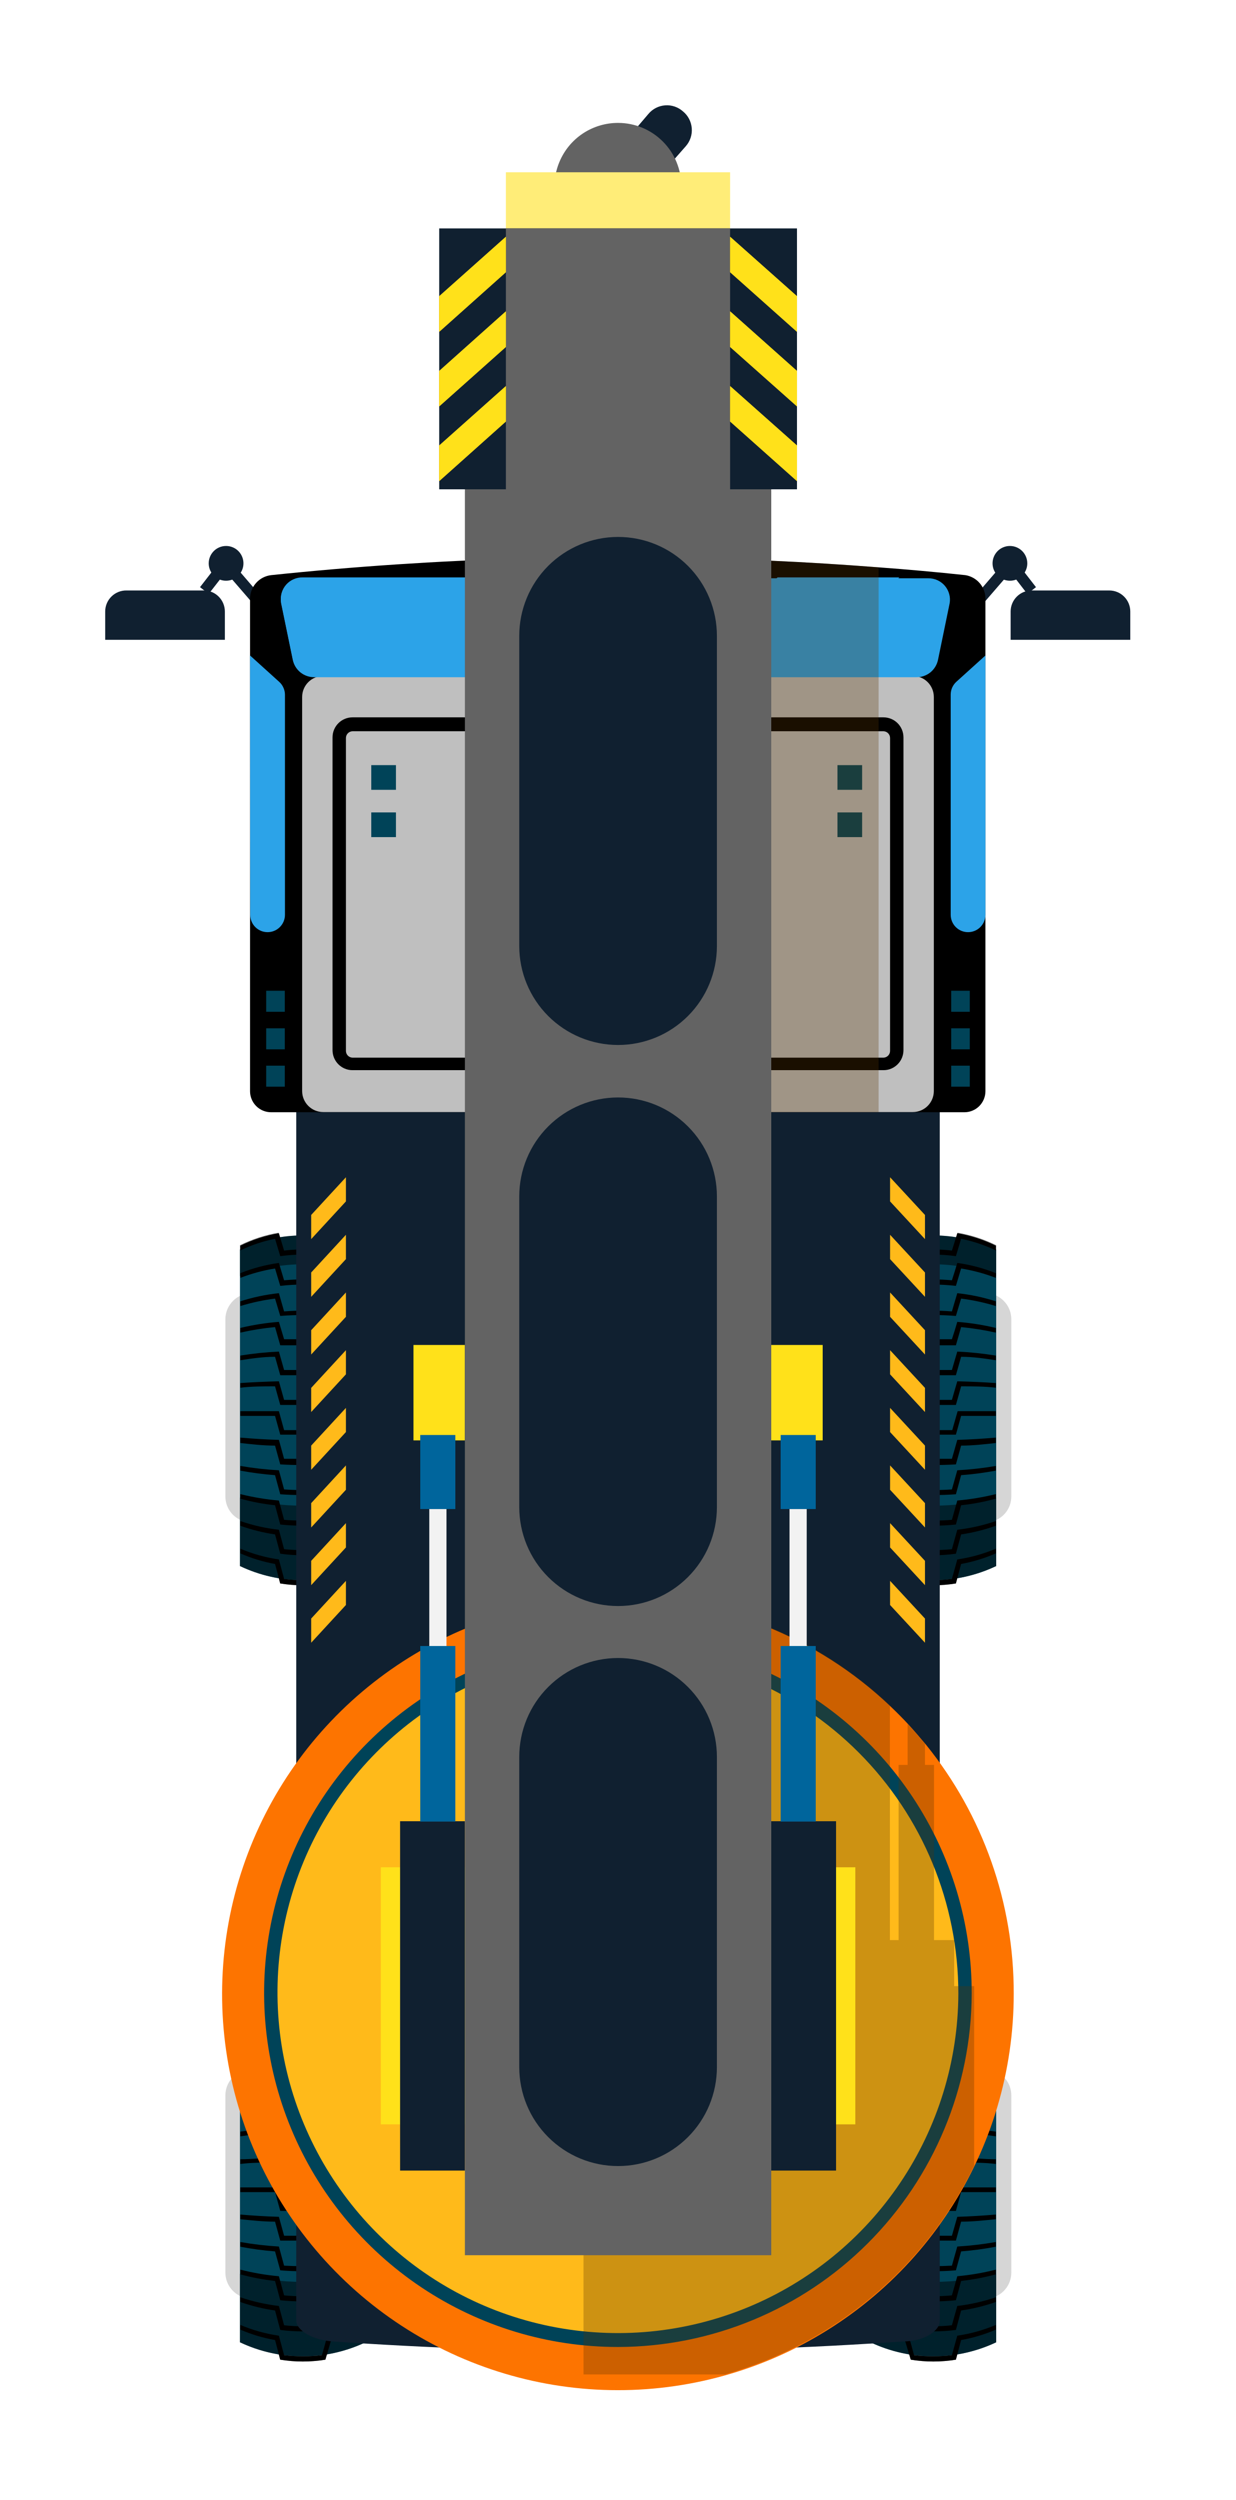 <svg width="47" height="95" viewBox="0 0 47 95" fill="none" xmlns="http://www.w3.org/2000/svg">
<g filter="url(#filter0_d_16_29577)">
<path d="M10.695 46.159C9.267 45.901 7.804 45.901 6.376 46.159C6.151 46.202 5.948 46.321 5.801 46.497C5.654 46.673 5.572 46.894 5.57 47.123V53.866C5.571 54.096 5.652 54.318 5.799 54.494C5.946 54.67 6.15 54.789 6.376 54.831C7.804 55.088 9.267 55.088 10.695 54.831C10.922 54.79 11.127 54.671 11.274 54.495C11.421 54.319 11.502 54.096 11.501 53.866V47.123C11.5 46.894 11.419 46.672 11.272 46.496C11.125 46.319 10.921 46.2 10.695 46.159Z" fill="#D6D6D6"/>
<path d="M10.9 44.481C10.154 44.129 9.338 43.946 8.513 43.946C7.687 43.946 6.872 44.129 6.125 44.481V56.508C6.871 56.864 7.687 57.048 8.513 57.048C9.339 57.048 10.155 56.864 10.9 56.508V44.481Z" fill="#004358"/>
<path d="M9.375 44.732C8.805 44.653 8.227 44.653 7.657 44.732L7.459 44.072C7.002 44.164 6.558 44.312 6.138 44.514V44.336C6.601 44.107 7.095 43.946 7.605 43.86L7.803 44.521C8.281 44.461 8.764 44.461 9.242 44.521C9.315 44.29 9.381 44.065 9.447 43.86C9.956 43.947 10.45 44.108 10.913 44.336V44.514C10.493 44.314 10.049 44.165 9.592 44.072L9.375 44.732Z" fill="black"/>
<path d="M9.375 45.862C8.804 45.795 8.228 45.795 7.657 45.862L7.459 45.201C7.008 45.273 6.565 45.392 6.138 45.558V45.379C6.609 45.19 7.102 45.059 7.605 44.99L7.803 45.65C8.281 45.604 8.764 45.604 9.242 45.65C9.315 45.419 9.381 45.188 9.447 44.99C9.95 45.059 10.442 45.19 10.913 45.379V45.558C10.487 45.393 10.044 45.274 9.592 45.201L9.375 45.862Z" fill="black"/>
<path d="M9.375 47.004C8.803 46.958 8.229 46.958 7.657 47.004L7.459 46.344C7.012 46.401 6.57 46.496 6.138 46.628V46.449C6.615 46.295 7.106 46.191 7.605 46.139C7.671 46.364 7.737 46.595 7.803 46.832C8.282 46.793 8.763 46.793 9.242 46.832C9.315 46.595 9.381 46.364 9.447 46.139C9.945 46.192 10.437 46.296 10.913 46.449V46.628C10.482 46.496 10.04 46.401 9.592 46.344L9.375 47.004Z" fill="black"/>
<path d="M9.375 48.12C8.807 48.12 8.225 48.12 7.657 48.12L7.459 47.427C7.015 47.469 6.574 47.54 6.138 47.638V47.46C6.62 47.344 7.11 47.267 7.605 47.229L7.803 47.889C8.278 47.889 8.767 47.889 9.242 47.889C9.315 47.658 9.381 47.427 9.447 47.229C9.941 47.268 10.431 47.345 10.913 47.46V47.665C10.478 47.567 10.037 47.496 9.592 47.453L9.375 48.12Z" fill="black"/>
<path d="M9.375 49.256C8.807 49.256 8.225 49.256 7.657 49.256L7.459 48.556C7.003 48.556 6.554 48.622 6.138 48.688V48.51C6.624 48.431 7.113 48.381 7.605 48.358L7.803 49.058C8.278 49.058 8.767 49.058 9.242 49.058C9.315 48.821 9.381 48.589 9.447 48.358C9.938 48.381 10.428 48.432 10.913 48.51V48.688C10.484 48.622 10.035 48.583 9.592 48.556L9.375 49.256Z" fill="black"/>
<path d="M9.375 50.386H7.657L7.459 49.679C7.003 49.679 6.554 49.679 6.138 49.732V49.554C6.607 49.521 7.096 49.501 7.605 49.487L7.803 50.194C8.278 50.194 8.767 50.194 9.242 50.194C9.315 49.956 9.381 49.719 9.447 49.487C9.949 49.487 10.444 49.521 10.913 49.554V49.732C10.484 49.732 10.035 49.692 9.592 49.679L9.375 50.386Z" fill="black"/>
<path d="M9.375 51.515C8.807 51.515 8.225 51.515 7.657 51.515L7.459 50.802C7.003 50.802 6.554 50.802 6.138 50.802V50.623H7.605L7.803 51.343H9.242C9.315 51.099 9.381 50.861 9.447 50.623H10.913V50.802C10.484 50.802 10.035 50.802 9.592 50.802L9.375 51.515Z" fill="black"/>
<path d="M9.375 52.645C8.803 52.678 8.229 52.678 7.657 52.645L7.459 51.931C7.003 51.931 6.554 51.878 6.138 51.832V51.627C6.607 51.667 7.096 51.7 7.605 51.713L7.803 52.433C8.278 52.433 8.767 52.433 9.242 52.433C9.315 52.195 9.381 51.958 9.447 51.713C9.949 51.713 10.444 51.667 10.913 51.627V51.806C10.484 51.852 10.035 51.885 9.592 51.905L9.375 52.645Z" fill="black"/>
<path d="M9.375 53.78C8.803 53.82 8.229 53.82 7.657 53.78L7.459 53.054C7.016 53.021 6.575 52.964 6.138 52.882V52.704C6.623 52.787 7.113 52.842 7.605 52.869L7.803 53.596C8.282 53.629 8.763 53.629 9.242 53.596C9.315 53.351 9.381 53.113 9.447 52.869C9.939 52.842 10.428 52.787 10.913 52.704V52.882C10.476 52.963 10.036 53.021 9.592 53.054L9.375 53.78Z" fill="black"/>
<path d="M9.375 54.93C8.804 54.989 8.228 54.989 7.657 54.93L7.459 54.197C7.013 54.151 6.571 54.067 6.138 53.946V53.774C6.62 53.894 7.11 53.975 7.605 54.018L7.803 54.751C8.282 54.791 8.763 54.791 9.242 54.751C9.315 54.507 9.381 54.263 9.447 54.018C9.942 53.975 10.432 53.893 10.913 53.774V53.946C10.481 54.066 10.039 54.15 9.592 54.197L9.375 54.93Z" fill="black"/>
<path d="M9.375 56.039C8.805 56.118 8.227 56.118 7.657 56.039L7.459 55.306C7.009 55.24 6.567 55.13 6.138 54.976V54.798C6.613 54.962 7.105 55.073 7.605 55.128L7.803 55.867C8.281 55.914 8.764 55.914 9.242 55.867C9.315 55.617 9.381 55.372 9.447 55.128C9.947 55.072 10.438 54.961 10.913 54.798V54.976C10.485 55.129 10.042 55.239 9.592 55.306L9.375 56.039Z" fill="black"/>
<path d="M9.375 57.169C8.806 57.261 8.226 57.261 7.657 57.169L7.459 56.429C7.004 56.347 6.561 56.212 6.138 56.026V55.848C6.607 56.047 7.1 56.185 7.605 56.257L7.803 56.997C8.28 57.062 8.765 57.062 9.242 56.997C9.315 56.752 9.381 56.508 9.447 56.257C9.951 56.184 10.444 56.046 10.913 55.848V56.026C10.49 56.211 10.047 56.346 9.592 56.429L9.375 57.169Z" fill="black"/>
<g style="mix-blend-mode:multiply" opacity="0.5">
<path d="M10.9 45.492V44.316C10.437 44.088 9.943 43.928 9.434 43.841C9.434 43.893 9.401 43.953 9.381 44.012C8.804 43.92 8.215 43.92 7.638 44.012C7.638 43.953 7.605 43.893 7.591 43.841C7.082 43.927 6.588 44.087 6.125 44.316V45.492C7.66 44.891 9.365 44.891 10.9 45.492Z" fill="black"/>
</g>
<g style="mix-blend-mode:multiply" opacity="0.5">
<path d="M6.125 53.906V56.508C6.592 56.73 7.088 56.886 7.598 56.971L7.651 57.169C8.219 57.261 8.799 57.261 9.368 57.169C9.368 57.103 9.368 57.037 9.421 56.971C9.933 56.885 10.431 56.729 10.9 56.508V53.906C9.335 54.316 7.69 54.316 6.125 53.906Z" fill="black"/>
</g>
<path d="M10.695 75.655C9.267 75.397 7.804 75.397 6.376 75.655C6.15 75.696 5.946 75.815 5.799 75.991C5.652 76.168 5.571 76.389 5.57 76.619V83.362C5.572 83.591 5.654 83.813 5.801 83.988C5.948 84.164 6.151 84.284 6.376 84.326C7.805 84.577 9.267 84.577 10.695 84.326C10.921 84.285 11.125 84.166 11.272 83.99C11.419 83.814 11.5 83.592 11.501 83.362V76.619C11.502 76.389 11.421 76.166 11.274 75.99C11.127 75.814 10.922 75.695 10.695 75.655Z" fill="#D6D6D6"/>
<path d="M10.9 73.977C10.155 73.621 9.339 73.437 8.513 73.437C7.687 73.437 6.871 73.621 6.125 73.977V86.004C6.872 86.356 7.687 86.539 8.513 86.539C9.338 86.539 10.154 86.356 10.9 86.004V73.977Z" fill="#004358"/>
<path d="M9.375 74.221C8.804 74.149 8.227 74.149 7.657 74.221L7.459 73.561C7.002 73.647 6.557 73.794 6.138 73.997V73.819C6.601 73.589 7.095 73.429 7.605 73.343L7.803 74.004C8.281 73.944 8.764 73.944 9.242 74.004C9.315 73.772 9.381 73.541 9.447 73.343C9.956 73.43 10.45 73.59 10.913 73.819V73.997C10.494 73.796 10.05 73.649 9.592 73.561L9.375 74.221Z" fill="black"/>
<path d="M9.375 75.357C8.804 75.291 8.228 75.291 7.657 75.357L7.459 74.697C7.007 74.771 6.564 74.893 6.138 75.06V74.882C6.609 74.69 7.101 74.557 7.605 74.486L7.803 75.146C8.281 75.1 8.764 75.1 9.242 75.146C9.315 74.915 9.381 74.69 9.447 74.486C9.95 74.558 10.443 74.691 10.913 74.882V75.06C10.487 74.894 10.044 74.772 9.592 74.697L9.375 75.357Z" fill="black"/>
<path d="M9.375 76.487C8.803 76.441 8.229 76.441 7.657 76.487L7.459 75.826C7.011 75.88 6.569 75.975 6.138 76.11V75.932C6.615 75.778 7.107 75.672 7.605 75.615L7.803 76.308C8.282 76.275 8.763 76.275 9.242 76.308C9.315 76.077 9.381 75.846 9.447 75.615C9.945 75.673 10.436 75.779 10.913 75.932V76.064C10.483 75.93 10.04 75.835 9.592 75.78L9.375 76.487Z" fill="black"/>
<path d="M9.375 77.616C8.803 77.583 8.229 77.583 7.657 77.616L7.459 76.923C7.015 76.963 6.574 77.031 6.138 77.127V76.956C6.62 76.838 7.11 76.759 7.605 76.718L7.803 77.418C8.282 77.392 8.763 77.392 9.242 77.418C9.315 77.18 9.381 76.949 9.447 76.718C9.941 76.759 10.432 76.839 10.913 76.956V77.127C10.478 77.032 10.037 76.964 9.592 76.923L9.375 77.616Z" fill="black"/>
<path d="M9.375 78.746C8.807 78.746 8.225 78.746 7.657 78.746L7.459 78.046C7.003 78.046 6.554 78.118 6.138 78.178V77.999C6.624 77.924 7.114 77.873 7.605 77.847L7.803 78.554C8.278 78.554 8.767 78.554 9.242 78.554C9.315 78.316 9.381 78.079 9.447 77.847C9.938 77.873 10.428 77.924 10.913 77.999V78.178C10.484 78.118 10.035 78.072 9.592 78.046L9.375 78.746Z" fill="black"/>
<path d="M9.375 79.882H7.657L7.459 79.175C7.003 79.175 6.554 79.175 6.138 79.228V79.049C6.607 79.049 7.096 78.99 7.605 78.977L7.803 79.683H9.242C9.315 79.446 9.381 79.215 9.447 78.977C9.949 78.977 10.444 79.016 10.913 79.049V79.228C10.484 79.228 10.035 79.181 9.592 79.175L9.375 79.882Z" fill="black"/>
<path d="M9.375 81.011C8.807 81.011 8.225 81.011 7.657 81.011L7.459 80.298H6.138V80.119H7.605L7.803 80.833H9.242C9.315 80.595 9.381 80.357 9.447 80.119H10.913V80.298H9.592L9.375 81.011Z" fill="black"/>
<path d="M9.375 82.14C8.807 82.14 8.225 82.14 7.657 82.14L7.459 81.42C7.003 81.42 6.554 81.368 6.138 81.328V81.15C6.607 81.189 7.096 81.222 7.605 81.236L7.803 81.955C8.278 81.955 8.767 81.955 9.242 81.955C9.315 81.718 9.381 81.473 9.447 81.236C9.949 81.236 10.444 81.189 10.913 81.15V81.348C10.484 81.387 10.035 81.42 9.592 81.44L9.375 82.14Z" fill="black"/>
<path d="M9.375 83.27C8.803 83.316 8.229 83.316 7.657 83.27L7.459 82.55C7.016 82.515 6.575 82.456 6.138 82.372V82.193C6.623 82.279 7.113 82.336 7.605 82.365L7.803 83.092C8.282 83.118 8.763 83.118 9.242 83.092C9.315 82.847 9.381 82.603 9.447 82.365C9.939 82.336 10.428 82.278 10.913 82.193V82.372C10.477 82.455 10.036 82.515 9.592 82.55L9.375 83.27Z" fill="black"/>
<path d="M9.375 84.406C8.804 84.465 8.228 84.465 7.657 84.406L7.459 83.673C7.013 83.624 6.571 83.54 6.138 83.422V83.243C6.62 83.365 7.11 83.45 7.605 83.494L7.803 84.221C8.281 84.267 8.764 84.267 9.242 84.221C9.315 83.983 9.381 83.739 9.447 83.494C9.942 83.449 10.432 83.365 10.913 83.243V83.422C10.48 83.539 10.039 83.623 9.592 83.673L9.375 84.406Z" fill="black"/>
<path d="M9.375 85.535C8.804 85.608 8.227 85.608 7.657 85.535L7.459 84.795C7.009 84.732 6.567 84.623 6.138 84.472V84.293C6.614 84.455 7.106 84.565 7.605 84.624L7.803 85.357C8.281 85.41 8.764 85.41 9.242 85.357C9.315 85.112 9.381 84.868 9.447 84.624C9.946 84.565 10.437 84.454 10.913 84.293V84.472C10.485 84.622 10.042 84.731 9.592 84.795L9.375 85.535Z" fill="black"/>
<path d="M9.375 86.664C8.806 86.757 8.226 86.757 7.657 86.664L7.459 85.918C7.005 85.839 6.561 85.706 6.138 85.522V85.344C6.607 85.543 7.1 85.68 7.605 85.753L7.803 86.493C8.281 86.552 8.764 86.552 9.242 86.493C9.315 86.248 9.381 85.997 9.447 85.753C9.951 85.68 10.444 85.542 10.913 85.344V85.522C10.49 85.705 10.047 85.838 9.592 85.918L9.375 86.664Z" fill="black"/>
<g style="mix-blend-mode:multiply" opacity="0.5">
<path d="M10.9 74.981V73.805C10.437 73.577 9.943 73.417 9.434 73.33C9.434 73.389 9.401 73.449 9.381 73.508C8.804 73.416 8.215 73.416 7.638 73.508C7.638 73.449 7.605 73.389 7.591 73.33C7.082 73.416 6.588 73.576 6.125 73.805V74.981C7.661 74.385 9.364 74.385 10.9 74.981Z" fill="black"/>
</g>
<g style="mix-blend-mode:multiply" opacity="0.5">
<path d="M6.125 83.402V86.004C6.592 86.226 7.088 86.382 7.598 86.466L7.651 86.665C8.219 86.757 8.799 86.757 9.368 86.665C9.368 86.599 9.368 86.532 9.421 86.466C9.933 86.381 10.431 86.225 10.9 86.004V83.402C9.335 83.811 7.69 83.811 6.125 83.402Z" fill="black"/>
</g>
<path d="M30.331 46.159C31.759 45.901 33.222 45.901 34.65 46.159C34.876 46.2 35.08 46.319 35.227 46.496C35.374 46.672 35.455 46.894 35.456 47.123V53.866C35.456 54.096 35.376 54.319 35.228 54.495C35.081 54.671 34.876 54.79 34.65 54.831C33.222 55.088 31.759 55.088 30.331 54.831C30.105 54.79 29.9 54.671 29.752 54.495C29.605 54.319 29.525 54.096 29.525 53.866V47.123C29.526 46.894 29.607 46.672 29.754 46.496C29.901 46.319 30.105 46.2 30.331 46.159Z" fill="#D6D6D6"/>
<path d="M30.1 44.481C30.847 44.129 31.664 43.946 32.49 43.946C33.317 43.946 34.134 44.129 34.881 44.481V56.508C34.134 56.864 33.318 57.048 32.49 57.048C31.663 57.048 30.846 56.864 30.1 56.508V44.481Z" fill="#004358"/>
<path d="M31.632 44.732C32.202 44.653 32.779 44.653 33.349 44.732L33.547 44.072C34.004 44.165 34.447 44.314 34.868 44.514V44.336C34.405 44.108 33.911 43.947 33.402 43.86C33.336 44.085 33.263 44.309 33.197 44.521C32.719 44.461 32.236 44.461 31.757 44.521C31.691 44.29 31.625 44.065 31.553 43.86C31.044 43.947 30.55 44.108 30.086 44.336V44.514C30.507 44.314 30.951 44.165 31.407 44.072L31.632 44.732Z" fill="black"/>
<path d="M31.632 45.862C32.202 45.795 32.779 45.795 33.349 45.862L33.547 45.201C33.999 45.274 34.441 45.393 34.868 45.558V45.379C34.397 45.19 33.905 45.059 33.402 44.99C33.336 45.214 33.263 45.446 33.197 45.65C32.718 45.604 32.236 45.604 31.757 45.65C31.691 45.419 31.625 45.188 31.553 44.99C31.05 45.059 30.558 45.19 30.086 45.379V45.558C30.513 45.393 30.956 45.274 31.407 45.201L31.632 45.862Z" fill="black"/>
<path d="M31.632 47.004C32.203 46.958 32.778 46.958 33.349 47.004L33.547 46.344C33.995 46.401 34.437 46.496 34.868 46.628V46.449C34.391 46.296 33.9 46.192 33.402 46.139C33.336 46.364 33.263 46.595 33.197 46.832C32.718 46.793 32.236 46.793 31.757 46.832C31.691 46.595 31.625 46.364 31.553 46.139C31.055 46.192 30.563 46.296 30.086 46.449V46.628C30.518 46.496 30.96 46.401 31.407 46.344L31.632 47.004Z" fill="black"/>
<path d="M31.632 48.12C32.2 48.12 32.781 48.12 33.349 48.12L33.547 47.427C33.992 47.47 34.433 47.541 34.868 47.638V47.46C34.386 47.345 33.896 47.268 33.402 47.229C33.336 47.46 33.263 47.691 33.197 47.889C32.722 47.889 32.233 47.889 31.757 47.889C31.691 47.658 31.625 47.427 31.553 47.229C31.059 47.268 30.568 47.345 30.086 47.46V47.665C30.522 47.567 30.963 47.496 31.407 47.453L31.632 48.12Z" fill="black"/>
<path d="M31.632 49.256C32.2 49.256 32.781 49.256 33.349 49.256L33.547 48.556C34.003 48.556 34.452 48.622 34.868 48.688V48.51C34.383 48.432 33.893 48.381 33.402 48.358C33.336 48.589 33.263 48.821 33.197 49.058C32.722 49.058 32.233 49.058 31.757 49.058C31.691 48.821 31.625 48.589 31.553 48.358C31.061 48.381 30.572 48.432 30.086 48.51V48.688C30.516 48.622 30.965 48.583 31.407 48.556L31.632 49.256Z" fill="black"/>
<path d="M31.632 50.386H33.349L33.547 49.679C34.003 49.679 34.452 49.679 34.868 49.732V49.554C34.399 49.521 33.904 49.501 33.402 49.487C33.336 49.719 33.263 49.956 33.197 50.194C32.722 50.194 32.233 50.194 31.757 50.194C31.691 49.956 31.625 49.719 31.553 49.487C31.051 49.487 30.555 49.521 30.086 49.554V49.732C30.516 49.732 30.965 49.692 31.407 49.679L31.632 50.386Z" fill="black"/>
<path d="M31.632 51.515C32.2 51.515 32.781 51.515 33.349 51.515L33.547 50.802C34.003 50.802 34.452 50.802 34.868 50.802V50.623H33.415C33.349 50.861 33.276 51.099 33.21 51.343H31.771C31.704 51.099 31.639 50.861 31.566 50.623H30.1V50.802C30.529 50.802 30.978 50.802 31.421 50.802L31.632 51.515Z" fill="black"/>
<path d="M31.632 52.645C32.204 52.678 32.777 52.678 33.349 52.645L33.547 51.931C34.003 51.931 34.452 51.878 34.868 51.832V51.627C34.399 51.667 33.904 51.7 33.402 51.713C33.336 51.958 33.263 52.195 33.197 52.433C32.722 52.433 32.233 52.433 31.757 52.433C31.691 52.195 31.625 51.958 31.553 51.713C31.051 51.713 30.555 51.667 30.086 51.627V51.806C30.516 51.852 30.965 51.885 31.407 51.905L31.632 52.645Z" fill="black"/>
<path d="M31.632 53.78C32.204 53.82 32.777 53.82 33.349 53.78L33.547 53.054C33.99 53.021 34.431 52.963 34.868 52.882V52.704C34.383 52.787 33.893 52.842 33.402 52.869C33.336 53.113 33.263 53.351 33.197 53.596C32.718 53.629 32.237 53.629 31.757 53.596C31.691 53.351 31.625 53.113 31.553 52.869C31.061 52.842 30.572 52.787 30.086 52.704V52.882C30.523 52.963 30.964 53.021 31.407 53.054L31.632 53.78Z" fill="black"/>
<path d="M31.632 54.93C32.203 54.989 32.778 54.989 33.349 54.93L33.547 54.197C33.994 54.15 34.436 54.066 34.868 53.946V53.774C34.386 53.893 33.896 53.975 33.402 54.018C33.336 54.263 33.263 54.507 33.197 54.751C32.718 54.791 32.236 54.791 31.757 54.751C31.691 54.507 31.625 54.263 31.553 54.018C31.058 53.975 30.568 53.893 30.086 53.774V53.946C30.519 54.066 30.961 54.15 31.407 54.197L31.632 54.93Z" fill="black"/>
<path d="M31.632 56.039C32.202 56.118 32.779 56.118 33.349 56.039L33.547 55.306C33.997 55.239 34.44 55.129 34.868 54.976V54.798C34.393 54.961 33.901 55.072 33.402 55.128C33.336 55.372 33.263 55.617 33.197 55.867C32.718 55.914 32.236 55.914 31.757 55.867C31.691 55.617 31.625 55.372 31.553 55.128C31.053 55.072 30.562 54.961 30.086 54.798V54.976C30.515 55.129 30.957 55.239 31.407 55.306L31.632 56.039Z" fill="black"/>
<path d="M31.632 57.169C32.201 57.261 32.78 57.261 33.349 57.169L33.547 56.429C34.002 56.346 34.445 56.211 34.868 56.026V55.848C34.399 56.046 33.906 56.184 33.402 56.257C33.336 56.508 33.263 56.752 33.197 56.997C32.719 57.062 32.235 57.062 31.757 56.997C31.691 56.752 31.625 56.508 31.553 56.257C31.048 56.184 30.556 56.046 30.086 55.848V56.026C30.51 56.211 30.953 56.346 31.407 56.429L31.632 57.169Z" fill="black"/>
<g style="mix-blend-mode:multiply" opacity="0.5">
<path d="M30.1 45.492V44.316C30.563 44.088 31.057 43.928 31.566 43.841C31.587 43.897 31.605 43.954 31.619 44.012C32.196 43.92 32.785 43.92 33.362 44.012C33.376 43.954 33.394 43.897 33.415 43.841C33.924 43.928 34.418 44.088 34.881 44.316V45.492C33.344 44.891 31.637 44.891 30.1 45.492Z" fill="black"/>
</g>
<g style="mix-blend-mode:multiply" opacity="0.5">
<path d="M34.881 53.906V56.508C34.412 56.729 33.914 56.885 33.402 56.971L33.349 57.169C32.78 57.261 32.2 57.261 31.632 57.169L31.579 56.971C31.067 56.885 30.569 56.729 30.1 56.508V53.906C31.667 54.316 33.314 54.316 34.881 53.906Z" fill="black"/>
</g>
<path d="M30.331 75.655C31.759 75.397 33.222 75.397 34.65 75.655C34.876 75.695 35.081 75.814 35.228 75.99C35.376 76.166 35.456 76.389 35.456 76.619V83.362C35.455 83.592 35.374 83.814 35.227 83.99C35.08 84.166 34.876 84.285 34.65 84.326C33.221 84.577 31.76 84.577 30.331 84.326C30.105 84.285 29.901 84.166 29.754 83.99C29.607 83.814 29.526 83.592 29.525 83.362V76.619C29.525 76.389 29.605 76.166 29.752 75.99C29.9 75.814 30.105 75.695 30.331 75.655Z" fill="#D6D6D6"/>
<path d="M30.1 73.977C30.846 73.621 31.663 73.437 32.49 73.437C33.318 73.437 34.134 73.621 34.881 73.977V86.004C34.134 86.357 33.317 86.539 32.49 86.539C31.664 86.539 30.847 86.357 30.1 86.004V73.977Z" fill="#004358"/>
<path d="M31.632 74.221C32.202 74.149 32.779 74.149 33.349 74.221L33.547 73.561C34.004 73.649 34.448 73.796 34.868 73.997V73.819C34.405 73.59 33.911 73.43 33.402 73.343C33.336 73.568 33.263 73.799 33.197 74.004C32.719 73.944 32.236 73.944 31.757 74.004C31.691 73.772 31.625 73.541 31.553 73.343C31.044 73.43 30.55 73.59 30.086 73.819V73.997C30.506 73.796 30.95 73.649 31.407 73.561L31.632 74.221Z" fill="black"/>
<path d="M31.632 75.357C32.202 75.291 32.779 75.291 33.349 75.357L33.547 74.697C33.999 74.772 34.441 74.894 34.868 75.06V74.882C34.397 74.691 33.905 74.558 33.402 74.486C33.336 74.717 33.263 74.941 33.197 75.146C32.718 75.1 32.236 75.1 31.757 75.146C31.691 74.915 31.625 74.69 31.553 74.486C31.05 74.558 30.557 74.691 30.086 74.882V75.06C30.513 74.894 30.956 74.772 31.407 74.697L31.632 75.357Z" fill="black"/>
<path d="M31.632 76.487C32.203 76.441 32.778 76.441 33.349 76.487L33.547 75.826C33.995 75.881 34.437 75.976 34.868 76.11V75.932C34.391 75.779 33.9 75.673 33.402 75.615C33.336 75.846 33.263 76.077 33.197 76.308C32.718 76.275 32.237 76.275 31.757 76.308C31.691 76.077 31.625 75.846 31.553 75.615C31.055 75.673 30.564 75.779 30.086 75.932V76.064C30.517 75.93 30.959 75.835 31.407 75.78L31.632 76.487Z" fill="black"/>
<path d="M31.632 77.616C32.204 77.583 32.777 77.583 33.349 77.616L33.547 76.923C33.991 76.964 34.432 77.032 34.868 77.127V76.956C34.386 76.839 33.896 76.759 33.402 76.718C33.336 76.949 33.263 77.18 33.197 77.418C32.718 77.392 32.237 77.392 31.757 77.418C31.691 77.18 31.625 76.949 31.553 76.718C31.058 76.759 30.568 76.839 30.086 76.956V77.127C30.522 77.032 30.963 76.964 31.407 76.923L31.632 77.616Z" fill="black"/>
<path d="M31.632 78.746C32.2 78.746 32.781 78.746 33.349 78.746L33.547 78.046C34.003 78.046 34.452 78.118 34.868 78.178V77.999C34.382 77.924 33.893 77.873 33.402 77.847C33.336 78.079 33.263 78.316 33.197 78.554C32.722 78.554 32.233 78.554 31.757 78.554C31.691 78.316 31.625 78.079 31.553 77.847C31.062 77.873 30.572 77.924 30.086 77.999V78.178C30.516 78.118 30.965 78.072 31.407 78.046L31.632 78.746Z" fill="black"/>
<path d="M31.632 79.882H33.349L33.547 79.175C34.003 79.175 34.452 79.175 34.868 79.228V79.049C34.399 79.049 33.904 78.99 33.402 78.977C33.336 79.215 33.263 79.446 33.197 79.683H31.757C31.691 79.446 31.625 79.215 31.553 78.977C31.051 78.977 30.555 79.016 30.086 79.049V79.228C30.516 79.228 30.965 79.181 31.407 79.175L31.632 79.882Z" fill="black"/>
<path d="M31.632 81.011C32.2 81.011 32.781 81.011 33.349 81.011L33.547 80.298H34.868V80.119H33.415C33.349 80.357 33.276 80.595 33.21 80.833H31.771C31.704 80.595 31.639 80.357 31.566 80.119H30.1V80.298H31.421L31.632 81.011Z" fill="black"/>
<path d="M31.632 82.14C32.2 82.14 32.781 82.14 33.349 82.14L33.547 81.42C34.003 81.42 34.452 81.368 34.868 81.328V81.15C34.399 81.189 33.904 81.222 33.402 81.236L33.197 81.955C32.722 81.955 32.233 81.955 31.757 81.955C31.691 81.718 31.625 81.473 31.553 81.236C31.051 81.236 30.555 81.189 30.086 81.15V81.348C30.516 81.387 30.965 81.42 31.407 81.44L31.632 82.14Z" fill="black"/>
<path d="M31.632 83.27C32.203 83.316 32.778 83.316 33.349 83.27L33.547 82.55C33.99 82.515 34.431 82.455 34.868 82.372V82.193C34.383 82.278 33.894 82.336 33.402 82.365C33.336 82.603 33.263 82.847 33.197 83.092C32.718 83.118 32.237 83.118 31.757 83.092C31.691 82.847 31.625 82.603 31.553 82.365C31.061 82.336 30.572 82.278 30.086 82.193V82.372C30.523 82.455 30.964 82.515 31.407 82.55L31.632 83.27Z" fill="black"/>
<path d="M31.632 84.406C32.203 84.465 32.778 84.465 33.349 84.406L33.547 83.673C33.993 83.623 34.435 83.539 34.868 83.422V83.243C34.387 83.365 33.896 83.449 33.402 83.494C33.336 83.739 33.263 83.983 33.197 84.221C32.718 84.267 32.236 84.267 31.757 84.221C31.691 83.983 31.625 83.739 31.553 83.494C31.058 83.449 30.568 83.365 30.086 83.243V83.422C30.52 83.539 30.961 83.623 31.407 83.673L31.632 84.406Z" fill="black"/>
<path d="M31.632 85.535C32.202 85.608 32.779 85.608 33.349 85.535L33.547 84.795C33.997 84.731 34.439 84.622 34.868 84.472V84.293C34.392 84.454 33.901 84.565 33.402 84.624C33.336 84.868 33.263 85.112 33.197 85.357C32.719 85.41 32.236 85.41 31.757 85.357C31.691 85.112 31.625 84.868 31.553 84.624C31.054 84.565 30.562 84.454 30.086 84.293V84.472C30.515 84.622 30.958 84.731 31.407 84.795L31.632 85.535Z" fill="black"/>
<path d="M31.632 86.664C32.201 86.757 32.78 86.757 33.349 86.664L33.547 85.918C34.001 85.838 34.445 85.705 34.868 85.522V85.344C34.399 85.542 33.906 85.68 33.402 85.753L33.197 86.493C32.719 86.552 32.236 86.552 31.757 86.493C31.691 86.248 31.625 85.997 31.553 85.753C31.048 85.68 30.556 85.542 30.086 85.344V85.522C30.51 85.705 30.953 85.838 31.407 85.918L31.632 86.664Z" fill="black"/>
<g style="mix-blend-mode:multiply" opacity="0.5">
<path d="M30.1 74.981V73.805C30.563 73.577 31.057 73.417 31.566 73.33C31.587 73.388 31.604 73.448 31.619 73.508C32.196 73.416 32.785 73.416 33.362 73.508C33.377 73.448 33.395 73.388 33.415 73.33C33.924 73.417 34.418 73.577 34.881 73.805V74.981C33.343 74.384 31.638 74.384 30.1 74.981Z" fill="black"/>
</g>
<g style="mix-blend-mode:multiply" opacity="0.5">
<path d="M34.881 83.402V86.004C34.412 86.225 33.914 86.381 33.402 86.466L33.349 86.665C32.78 86.757 32.2 86.757 31.632 86.665L31.579 86.466C31.067 86.381 30.569 86.225 30.1 86.004V83.402C31.667 83.811 33.314 83.811 34.881 83.402Z" fill="black"/>
</g>
<path d="M31.348 85.971C24.125 86.473 16.875 86.473 9.652 85.971C8.886 85.918 8.265 85.555 8.265 85.172V33.392C8.265 33.009 8.925 32.732 9.665 32.732H31.341C32.114 32.732 32.735 33.042 32.735 33.392V85.198C32.735 85.581 32.114 85.971 31.348 85.971Z" fill="#102030"/>
<path d="M36.064 18.406C36.064 18.537 36.025 18.665 35.952 18.773C35.88 18.882 35.777 18.966 35.656 19.017C35.535 19.067 35.402 19.08 35.274 19.054C35.146 19.029 35.029 18.966 34.936 18.873C34.844 18.781 34.781 18.663 34.755 18.535C34.73 18.407 34.743 18.274 34.793 18.154C34.843 18.033 34.928 17.93 35.036 17.857C35.145 17.785 35.273 17.746 35.403 17.746C35.578 17.746 35.746 17.815 35.87 17.939C35.994 18.063 36.064 18.231 36.064 18.406Z" fill="#102030"/>
<path d="M33.99 20.394L33.673 20.124L35.436 18.076L36.394 19.311L36.064 19.569L35.423 18.737L33.99 20.394Z" fill="#102030"/>
<path d="M39.181 19.437H36.229C36.017 19.437 35.813 19.521 35.664 19.671C35.514 19.821 35.43 20.024 35.43 20.236V21.312H39.98V20.236C39.98 20.024 39.896 19.821 39.746 19.671C39.596 19.521 39.393 19.437 39.181 19.437Z" fill="#102030"/>
<path d="M4.936 18.406C4.936 18.537 4.975 18.665 5.048 18.773C5.12 18.882 5.223 18.966 5.344 19.017C5.465 19.067 5.597 19.08 5.726 19.054C5.854 19.029 5.971 18.966 6.064 18.873C6.156 18.781 6.219 18.663 6.245 18.535C6.27 18.407 6.257 18.274 6.207 18.154C6.157 18.033 6.072 17.93 5.964 17.857C5.855 17.785 5.727 17.746 5.597 17.746C5.422 17.746 5.254 17.815 5.13 17.939C5.006 18.063 4.936 18.231 4.936 18.406Z" fill="#102030"/>
<path d="M7.017 20.394L5.584 18.737L4.936 19.569L4.606 19.311L5.564 18.076L7.327 20.124L7.017 20.394Z" fill="#102030"/>
<path d="M1.819 19.437H4.751C4.963 19.437 5.167 19.521 5.316 19.671C5.466 19.821 5.551 20.024 5.551 20.236V21.312H1V20.236C1 20.129 1.021 20.024 1.063 19.925C1.104 19.827 1.165 19.738 1.241 19.664C1.317 19.589 1.408 19.531 1.507 19.492C1.606 19.453 1.712 19.434 1.819 19.437Z" fill="#102030"/>
<path d="M34.472 19.741V38.465C34.472 38.569 34.451 38.673 34.411 38.77C34.371 38.867 34.312 38.955 34.238 39.03C34.164 39.104 34.075 39.163 33.978 39.203C33.882 39.243 33.778 39.264 33.673 39.264H7.314C7.208 39.264 7.104 39.245 7.006 39.205C6.908 39.165 6.819 39.106 6.745 39.032C6.67 38.958 6.61 38.869 6.57 38.772C6.529 38.674 6.508 38.57 6.508 38.465V19.741C6.511 19.521 6.594 19.311 6.741 19.148C6.888 18.985 7.089 18.881 7.307 18.855C13.625 18.194 19.983 18.011 26.328 18.307C27.689 18.367 29.056 18.453 30.41 18.558C31.506 18.638 32.603 18.737 33.712 18.855C33.923 18.89 34.115 18.997 34.254 19.159C34.393 19.321 34.47 19.527 34.472 19.741Z" fill="black"/>
<path d="M31.711 22.686H9.289C8.847 22.686 8.489 23.044 8.489 23.485V38.458C8.489 38.899 8.847 39.257 9.289 39.257H31.711C32.153 39.257 32.51 38.899 32.51 38.458V23.485C32.51 23.044 32.153 22.686 31.711 22.686Z" fill="#BFBFBF"/>
<path d="M33.111 19.926L32.669 22.072C32.63 22.261 32.526 22.431 32.376 22.552C32.225 22.672 32.036 22.736 31.843 22.733H8.958C8.765 22.736 8.577 22.672 8.426 22.552C8.275 22.431 8.171 22.261 8.133 22.072L7.69 19.926C7.67 19.806 7.676 19.684 7.708 19.567C7.741 19.45 7.8 19.343 7.879 19.251C7.959 19.16 8.058 19.088 8.17 19.04C8.281 18.992 8.401 18.97 8.523 18.974H32.299C32.418 18.973 32.537 18.997 32.646 19.047C32.754 19.096 32.851 19.168 32.929 19.259C33.006 19.35 33.063 19.457 33.094 19.572C33.126 19.687 33.132 19.808 33.111 19.926Z" fill="#2CA3E8"/>
<g style="mix-blend-mode:overlay">
<path d="M22.108 18.941H8.523C8.401 18.936 8.281 18.959 8.17 19.007C8.058 19.055 7.959 19.127 7.879 19.218C7.8 19.309 7.741 19.417 7.708 19.534C7.676 19.651 7.67 19.773 7.69 19.892L8.133 22.039C8.171 22.228 8.275 22.398 8.426 22.519C8.577 22.639 8.765 22.703 8.958 22.699H18.357L22.108 18.941Z" fill="#2CA3E8"/>
</g>
<g style="mix-blend-mode:overlay">
<path d="M31.196 18.941H26.566L22.815 22.686H27.445L31.196 18.941Z" fill="#2CA3E8"/>
</g>
<path d="M7.829 37.494H7.122V38.293H7.829V37.494Z" fill="#004358"/>
<path d="M6.508 21.907L7.611 22.904C7.681 22.965 7.737 23.04 7.775 23.125C7.814 23.209 7.835 23.3 7.836 23.393V31.761C7.836 31.936 7.766 32.104 7.642 32.228C7.518 32.352 7.35 32.421 7.175 32.421C7 32.421 6.832 32.352 6.708 32.228C6.584 32.104 6.515 31.936 6.515 31.761L6.508 21.907Z" fill="#2CA3E8"/>
<path d="M33.877 37.494H33.171V38.293H33.877V37.494Z" fill="#004358"/>
<path d="M7.829 36.074H7.122V36.873H7.829V36.074Z" fill="#004358"/>
<path d="M33.877 36.074H33.171V36.873H33.877V36.074Z" fill="#004358"/>
<path d="M7.829 34.647H7.122V35.446H7.829V34.647Z" fill="#004358"/>
<path d="M33.877 34.647H33.171V35.446H33.877V34.647Z" fill="#004358"/>
<path d="M34.472 21.907L33.369 22.904C33.3 22.966 33.246 23.041 33.208 23.125C33.171 23.209 33.151 23.301 33.151 23.393V31.761C33.151 31.936 33.221 32.104 33.344 32.228C33.468 32.352 33.636 32.421 33.811 32.421C33.986 32.421 34.154 32.352 34.278 32.228C34.402 32.104 34.472 31.936 34.472 31.761V21.907Z" fill="#2CA3E8"/>
<path d="M30.595 37.665H10.405C10.204 37.665 10.01 37.585 9.868 37.443C9.725 37.3 9.645 37.107 9.645 36.906V25.018C9.645 24.816 9.725 24.623 9.868 24.48C10.01 24.338 10.204 24.258 10.405 24.258H30.595C30.695 24.258 30.794 24.278 30.886 24.316C30.978 24.354 31.062 24.41 31.132 24.48C31.203 24.551 31.259 24.635 31.297 24.727C31.335 24.819 31.355 24.918 31.355 25.018V36.906C31.355 37.005 31.335 37.104 31.297 37.196C31.259 37.289 31.203 37.372 31.132 37.443C31.062 37.513 30.978 37.569 30.886 37.608C30.794 37.646 30.695 37.665 30.595 37.665ZM10.405 24.786C10.338 24.788 10.274 24.816 10.227 24.864C10.18 24.912 10.154 24.977 10.154 25.044V36.932C10.154 36.999 10.18 37.064 10.227 37.112C10.274 37.16 10.338 37.188 10.405 37.19H30.595C30.662 37.188 30.726 37.16 30.773 37.112C30.82 37.064 30.846 36.999 30.846 36.932V25.044C30.846 24.977 30.82 24.912 30.773 24.864C30.726 24.816 30.662 24.788 30.595 24.786H10.405Z" fill="black"/>
<path d="M29.783 26.074H28.845V27.012H29.783V26.074Z" fill="#004358"/>
<path d="M29.783 27.871H28.845V28.809H29.783V27.871Z" fill="#004358"/>
<path d="M12.056 26.074H11.118V27.012H12.056V26.074Z" fill="#004358"/>
<path d="M12.056 27.871H11.118V28.809H12.056V27.871Z" fill="#004358"/>
<path d="M35.548 72.762C35.55 75.684 34.702 78.543 33.106 80.99C31.511 83.438 29.238 85.368 26.564 86.546C23.89 87.724 20.932 88.098 18.049 87.623C15.166 87.147 12.484 85.844 10.33 83.87C8.175 81.897 6.642 79.339 5.916 76.509C5.191 73.679 5.305 70.699 6.244 67.932C7.183 65.165 8.907 62.732 11.206 60.929C13.505 59.126 16.278 58.03 19.189 57.776C19.628 57.733 20.069 57.713 20.51 57.717C24.358 57.708 28.062 59.181 30.853 61.831C31.097 62.063 31.328 62.294 31.553 62.538C31.777 62.782 31.995 63.04 32.213 63.298C34.381 65.974 35.559 69.317 35.548 72.762Z" fill="#FD7400"/>
<path d="M33.339 75.74C34.998 68.651 30.596 61.559 23.506 59.901C16.417 58.242 9.326 62.644 7.667 69.733C6.008 76.822 10.41 83.914 17.499 85.573C24.588 87.231 31.68 82.829 33.339 75.74Z" fill="#FFBA1A"/>
<path d="M20.503 86.182C17.841 86.184 15.238 85.395 13.024 83.916C10.81 82.437 9.084 80.334 8.066 77.874C7.048 75.414 6.782 72.707 7.303 70.096C7.824 67.485 9.108 65.087 10.993 63.206C12.878 61.326 15.278 60.046 17.89 59.53C20.502 59.014 23.208 59.285 25.666 60.308C28.125 61.331 30.224 63.061 31.698 65.278C33.173 67.495 33.957 70.099 33.95 72.762C33.936 76.322 32.514 79.731 29.995 82.246C27.475 84.76 24.063 86.175 20.503 86.182ZM20.503 59.764C17.945 59.763 15.444 60.52 13.315 61.939C11.187 63.358 9.526 65.376 8.544 67.739C7.562 70.101 7.301 72.701 7.796 75.211C8.29 77.721 9.518 80.028 11.322 81.841C13.127 83.655 15.429 84.892 17.937 85.398C20.444 85.904 23.046 85.656 25.412 84.684C27.779 83.713 29.805 82.062 31.234 79.94C32.663 77.818 33.431 75.32 33.442 72.762C33.445 69.326 32.084 66.03 29.658 63.598C27.232 61.165 23.939 59.796 20.503 59.791V59.764Z" fill="#004358"/>
<g style="mix-blend-mode:multiply" opacity="0.3">
<path d="M34.043 72.471V79.3C33.112 81.216 31.786 82.912 30.152 84.278C28.519 85.644 26.615 86.649 24.565 87.226H19.189V82.246H15.979V72.471H19.176V57.743C19.615 57.7 20.056 57.68 20.497 57.684C24.345 57.675 28.049 59.148 30.839 61.798V70.721H31.17V64.064H31.513V62.505C31.738 62.749 31.956 63.007 32.173 63.265V64.064H32.517V70.721H33.283V72.471H34.043Z" fill="#583200"/>
</g>
<path d="M29.525 67.954H11.481V77.722H29.525V67.954Z" fill="#FFE11A"/>
<path d="M14.678 66.204H12.214V79.479H14.678V66.204Z" fill="#102030"/>
<path d="M28.792 66.204H26.328V79.479H28.792V66.204Z" fill="#102030"/>
<path d="M14.678 48.107H12.723V51.733H14.678V48.107Z" fill="#FFE11A"/>
<path d="M28.283 48.107H26.328V51.733H28.283V48.107Z" fill="#FFE11A"/>
<path d="M21.474 4.378L20.074 3.183L21.652 1.334C21.731 1.238 21.828 1.16 21.938 1.103C22.048 1.046 22.168 1.012 22.292 1.003C22.415 0.993 22.539 1.009 22.656 1.049C22.773 1.089 22.881 1.152 22.973 1.235C23.069 1.313 23.147 1.41 23.204 1.52C23.261 1.63 23.295 1.75 23.305 1.873C23.315 1.996 23.3 2.12 23.261 2.237C23.222 2.354 23.16 2.463 23.079 2.555L21.474 4.378Z" fill="#102030"/>
<path d="M22.907 4.074C22.909 4.552 22.768 5.019 22.504 5.416C22.239 5.814 21.863 6.124 21.422 6.307C20.981 6.49 20.496 6.539 20.028 6.446C19.56 6.353 19.13 6.123 18.792 5.786C18.454 5.448 18.225 5.018 18.132 4.55C18.039 4.082 18.087 3.596 18.271 3.156C18.454 2.715 18.764 2.338 19.161 2.074C19.559 1.81 20.026 1.669 20.503 1.67C21.141 1.67 21.752 1.924 22.203 2.375C22.654 2.825 22.907 3.437 22.907 4.074Z" fill="#636363"/>
<path d="M24.763 3.546H16.237V7.192H24.763V3.546Z" fill="#FFED78"/>
<path d="M26.328 15.593H14.678V82.695H26.328V15.593Z" fill="#636363"/>
<path d="M27.306 5.679H13.701V15.593H27.306V5.679Z" fill="#102030"/>
<path d="M24.763 5.679H16.237V15.593H24.763V5.679Z" fill="#636363"/>
<path d="M20.503 60.002C19.507 60.002 18.551 60.398 17.846 61.103C17.141 61.807 16.745 62.763 16.745 63.76V75.549C16.745 76.546 17.141 77.502 17.846 78.206C18.551 78.911 19.507 79.307 20.503 79.307C21.5 79.307 22.456 78.911 23.16 78.206C23.865 77.502 24.261 76.546 24.261 75.549V63.76C24.261 62.763 23.865 61.807 23.16 61.103C22.456 60.398 21.5 60.002 20.503 60.002Z" fill="#102030"/>
<path d="M20.503 38.702C19.507 38.702 18.551 39.098 17.846 39.803C17.141 40.508 16.745 41.464 16.745 42.46V54.269C16.745 55.266 17.141 56.222 17.846 56.926C18.551 57.631 19.507 58.027 20.503 58.027C21.5 58.027 22.456 57.631 23.16 56.926C23.865 56.222 24.261 55.266 24.261 54.269V42.46C24.261 41.464 23.865 40.508 23.16 39.803C22.456 39.098 21.5 38.702 20.503 38.702Z" fill="#102030"/>
<path d="M20.503 17.403C19.507 17.403 18.551 17.799 17.846 18.503C17.141 19.208 16.745 20.164 16.745 21.161V32.95C16.745 33.946 17.141 34.902 17.846 35.607C18.551 36.312 19.507 36.708 20.503 36.708C21.5 36.708 22.456 36.312 23.16 35.607C23.865 34.902 24.261 33.946 24.261 32.95V21.161C24.261 20.164 23.865 19.208 23.16 18.503C22.456 17.799 21.5 17.403 20.503 17.403Z" fill="#102030"/>
<path d="M14.315 51.528H12.981V54.342H14.315V51.528Z" fill="#00659C"/>
<path d="M13.978 54.342H13.324V60.986H13.978V54.342Z" fill="#F2F2F2"/>
<path d="M14.315 59.546H12.981V66.217H14.315V59.546Z" fill="#00659C"/>
<path d="M28.019 51.528H26.685V54.342H28.019V51.528Z" fill="#00659C"/>
<path d="M27.676 54.342H27.022V60.986H27.676V54.342Z" fill="#F2F2F2"/>
<path d="M28.019 59.546H26.685V66.217H28.019V59.546Z" fill="#00659C"/>
<path d="M16.237 11.67L13.701 13.928V15.282L16.237 13.017V11.67Z" fill="#FFBA1A"/>
<path d="M16.237 8.83L13.701 11.095V12.443L16.237 10.184V8.83Z" fill="#FFBA1A"/>
<path d="M16.237 5.996L13.701 8.255V9.609L16.237 7.344V5.996Z" fill="#FFBA1A"/>
<path d="M24.763 11.67L27.306 13.928V15.282L24.763 13.017V11.67Z" fill="#FFBA1A"/>
<path d="M24.763 8.83L27.306 11.095V12.443L24.763 10.184V8.83Z" fill="#FFBA1A"/>
<path d="M24.763 5.996L27.306 8.255V9.609L24.763 7.344V5.996Z" fill="#FFBA1A"/>
<path d="M10.154 42.652L8.833 44.085V43.167L10.154 41.734V42.652Z" fill="#FFBA1A"/>
<path d="M10.154 44.845L8.833 46.278V45.353L10.154 43.92V44.845Z" fill="#FFBA1A"/>
<path d="M10.154 47.037L8.833 48.47V47.546L10.154 46.112V47.037Z" fill="#FFBA1A"/>
<path d="M10.154 49.223L8.833 50.656V49.738L10.154 48.305V49.223Z" fill="#FFBA1A"/>
<path d="M10.154 51.416L8.833 52.849V51.931L10.154 50.498V51.416Z" fill="#FFBA1A"/>
<path d="M10.154 53.609L8.833 55.042V54.117L10.154 52.684V53.609Z" fill="#FFBA1A"/>
<path d="M10.154 55.801L8.833 57.234V56.31L10.154 54.877V55.801Z" fill="#FFBA1A"/>
<path d="M10.154 57.988L8.833 59.421V58.503L10.154 57.07V57.988Z" fill="#FFBA1A"/>
<path d="M30.846 42.652L32.173 44.085V43.167L30.846 41.734V42.652Z" fill="#FFBA1A"/>
<path d="M30.846 44.845L32.173 46.278V45.353L30.846 43.92V44.845Z" fill="#FFBA1A"/>
<path d="M30.846 47.037L32.173 48.47V47.546L30.846 46.112V47.037Z" fill="#FFBA1A"/>
<path d="M30.846 49.223L32.173 50.656V49.738L30.846 48.305V49.223Z" fill="#FFBA1A"/>
<path d="M30.846 51.416L32.173 52.849V51.931L30.846 50.498V51.416Z" fill="#FFBA1A"/>
<path d="M30.846 53.609L32.173 55.042V54.117L30.846 52.684V53.609Z" fill="#FFBA1A"/>
<path d="M30.846 55.801L32.173 57.234V56.31L30.846 54.877V55.801Z" fill="#FFBA1A"/>
<path d="M30.846 57.988L32.173 59.421V58.503L30.846 57.07V57.988Z" fill="#FFBA1A"/>
<path d="M24.763 11.67L27.306 13.928V15.282L24.763 13.017V11.67Z" fill="#FFE11A"/>
<path d="M24.763 8.83L27.306 11.095V12.443L24.763 10.184V8.83Z" fill="#FFE11A"/>
<path d="M24.763 5.996L27.306 8.255V9.609L24.763 7.344V5.996Z" fill="#FFE11A"/>
<path d="M16.237 11.67L13.701 13.928V15.282L16.237 13.017V11.67Z" fill="#FFE11A"/>
<path d="M16.237 8.83L13.701 11.095V12.443L16.237 10.184V8.83Z" fill="#FFE11A"/>
<path d="M16.237 5.996L13.701 8.255V9.609L16.237 7.344V5.996Z" fill="#FFE11A"/>
<g style="mix-blend-mode:multiply" opacity="0.3">
<path d="M30.41 18.558V39.264H26.328V18.307C27.689 18.367 29.056 18.453 30.41 18.558Z" fill="#583200"/>
</g>
</g>
<defs>
<filter id="filter0_d_16_29577" x="0" y="0" width="46.98" height="94.823" filterUnits="userSpaceOnUse" color-interpolation-filters="sRGB">
<feFlood flood-opacity="0" result="BackgroundImageFix"/>
<feColorMatrix in="SourceAlpha" type="matrix" values="0 0 0 0 0 0 0 0 0 0 0 0 0 0 0 0 0 0 127 0" result="hardAlpha"/>
<feOffset dx="3" dy="3"/>
<feGaussianBlur stdDeviation="2"/>
<feComposite in2="hardAlpha" operator="out"/>
<feColorMatrix type="matrix" values="0 0 0 0 0 0 0 0 0 0 0 0 0 0 0 0 0 0 0.25 0"/>
<feBlend mode="normal" in2="BackgroundImageFix" result="effect1_dropShadow_16_29577"/>
<feBlend mode="normal" in="SourceGraphic" in2="effect1_dropShadow_16_29577" result="shape"/>
</filter>
</defs>
</svg>
